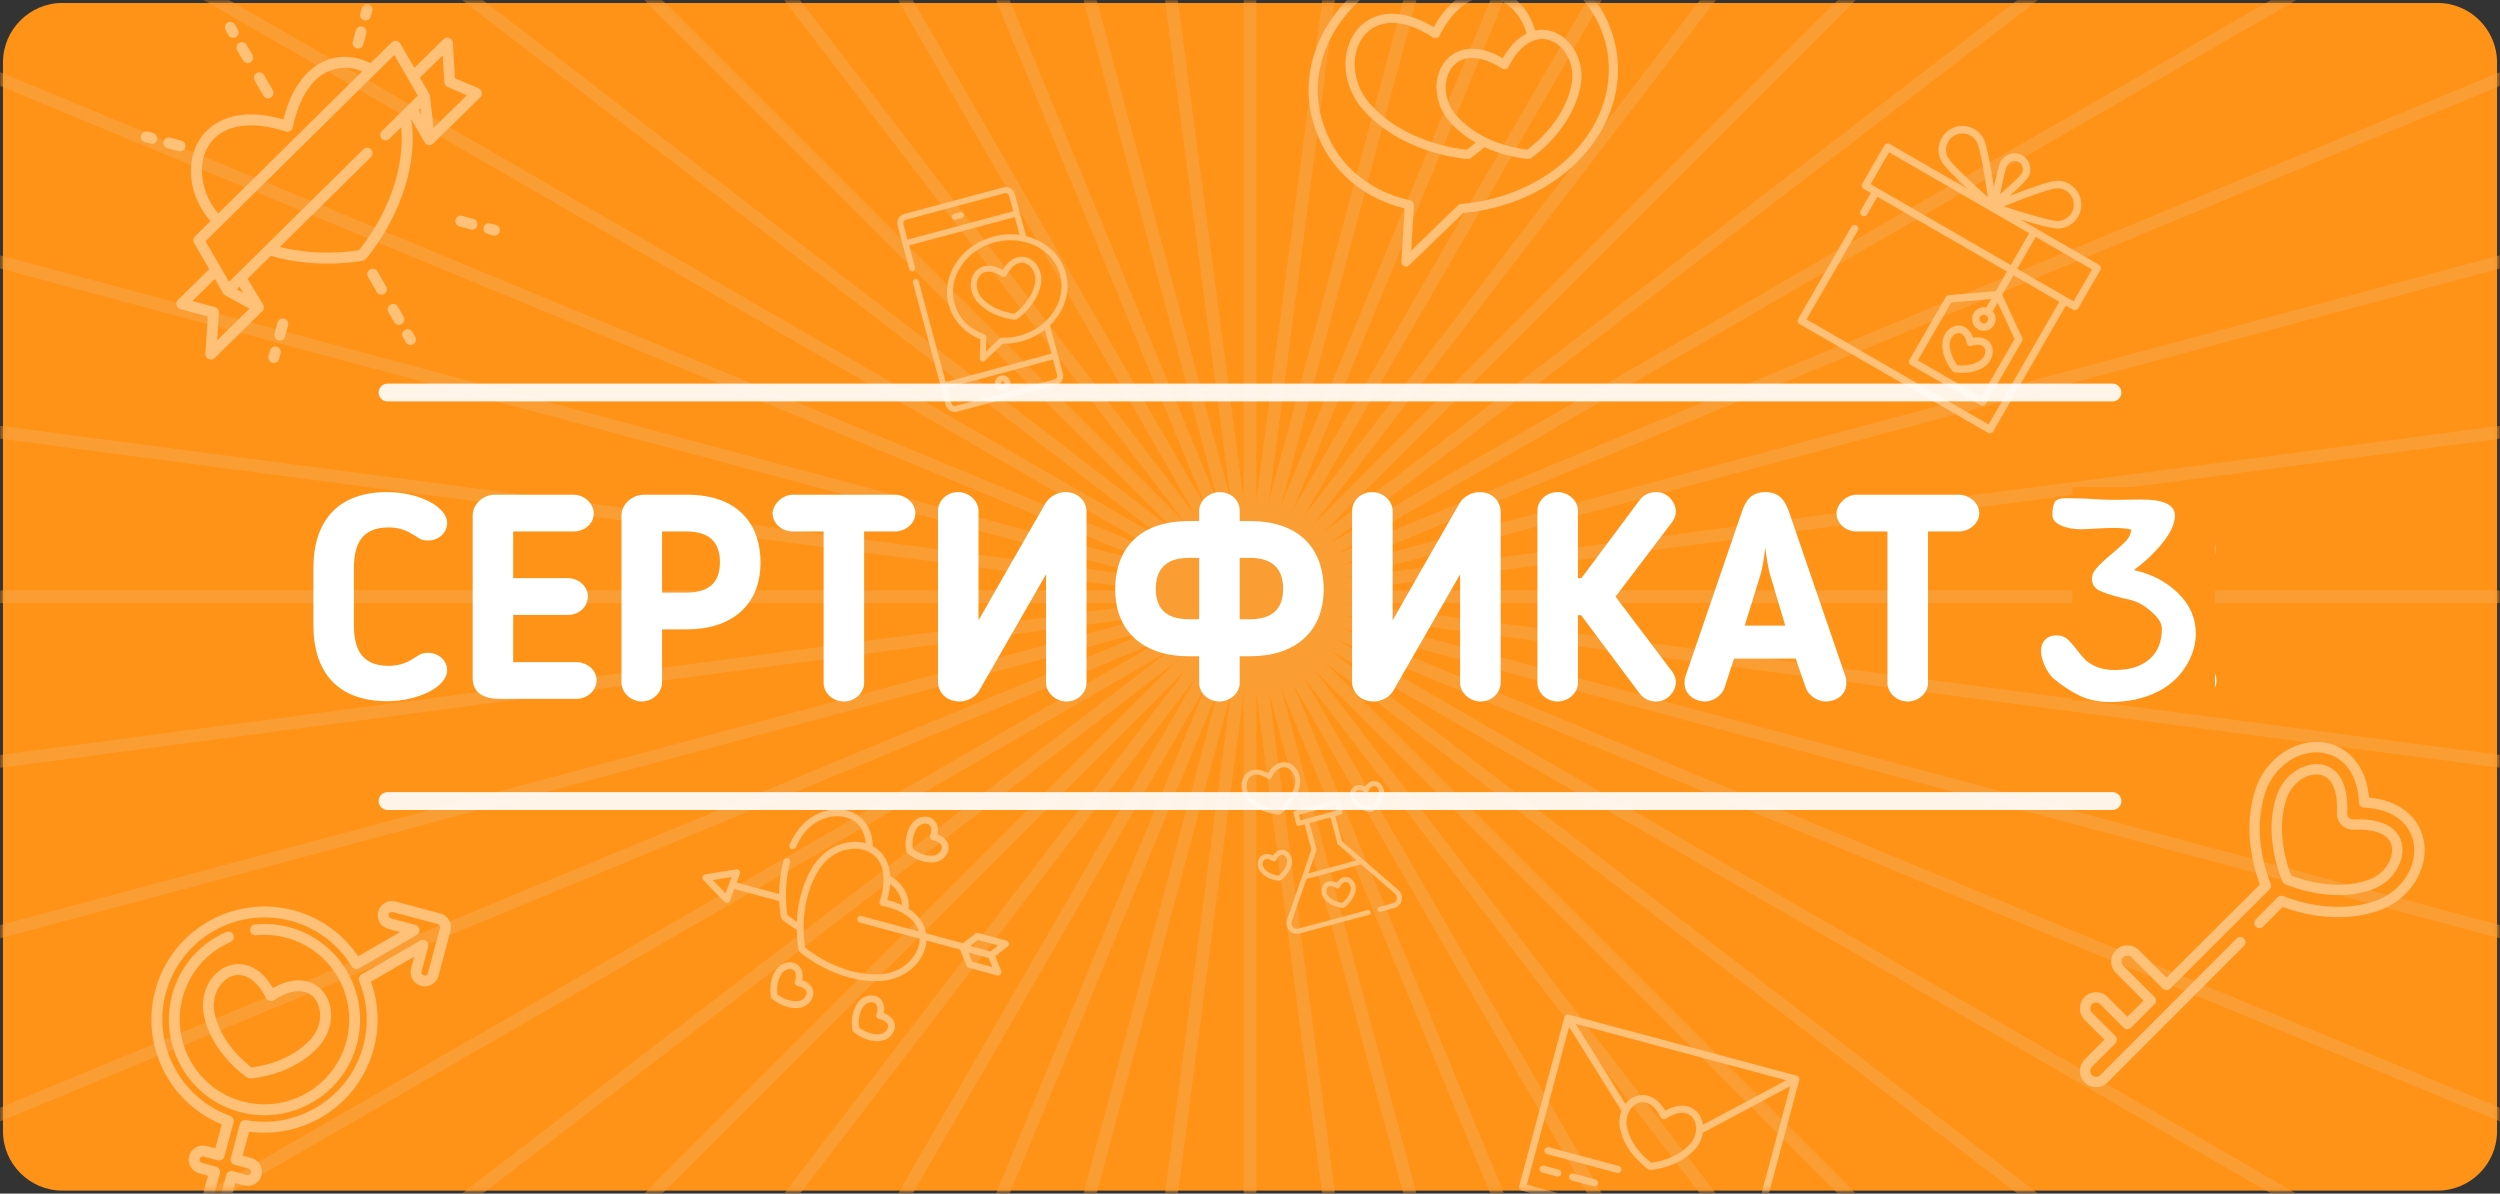 <svg width="421" height="201" viewBox="0 0 421 201" fill="none" xmlns="http://www.w3.org/2000/svg">
<rect x="0" y="0" width="421" height="201" fill="#333333" stroke="none"/>
<path fill-rule="evenodd" clip-rule="evenodd" d="M10.5 0.5H410.5C416 0.5 420.5 5 420.5 10.5V190.5C420.5 196 416 200.5 410.5 200.5H10.5C5 200.5 0.5 196 0.5 190.5V10.5C0.5 5 5 0.5 10.5 0.5Z" fill="#FF9317"/>
<mask id="mask0_1_94" style="mask-type:luminance" maskUnits="userSpaceOnUse" x="0" y="0" width="421" height="201">
<path d="M10.5 0.5H410.5C416 0.5 420.5 5 420.5 10.5V190.5C420.5 196 416 200.5 410.5 200.5H10.5C5 200.5 0.5 196 0.5 190.5V10.5C0.5 5 5 0.5 10.5 0.5Z" fill="white"/>
</mask>
<g mask="url(#mask0_1_94)">
<path d="M-539.8 100.5H940.8" stroke="#FA9E34" stroke-width="2.126" stroke-linecap="round" stroke-linejoin="round"/>
<path d="M-430.62 -269.65L851.62 470.65" stroke="#FA9E34" stroke-width="2.126" stroke-linecap="round" stroke-linejoin="round"/>
<path d="M-159.65 -540.62L580.65 741.62" stroke="#FA9E34" stroke-width="2.126" stroke-linecap="round" stroke-linejoin="round"/>
<path d="M-504.58 -91.1L925.58 292.1" stroke="#FA9E34" stroke-width="2.126" stroke-linecap="round" stroke-linejoin="round"/>
<path d="M-312.97 -422.97L733.97 623.97" stroke="#FA9E34" stroke-width="2.126" stroke-linecap="round" stroke-linejoin="round"/>
<path d="M18.9 -614.58L402.1 815.58" stroke="#FA9E34" stroke-width="2.126" stroke-linecap="round" stroke-linejoin="round"/>
<path d="M210.5 -639.8V840.8" stroke="#FA9E34" stroke-width="2.126" stroke-linecap="round" stroke-linejoin="round"/>
<path d="M851.62 -269.65L-430.62 470.65" stroke="#FA9E34" stroke-width="2.126" stroke-linecap="round" stroke-linejoin="round"/>
<path d="M580.65 -540.62L-159.65 741.62" stroke="#FA9E34" stroke-width="2.126" stroke-linecap="round" stroke-linejoin="round"/>
<path d="M925.58 -91.1L-504.58 292.1" stroke="#FA9E34" stroke-width="2.126" stroke-linecap="round" stroke-linejoin="round"/>
<path d="M733.97 -422.97L-312.97 623.97" stroke="#FA9E34" stroke-width="2.126" stroke-linecap="round" stroke-linejoin="round"/>
<path d="M402.1 -614.58L18.9 815.58" stroke="#FA9E34" stroke-width="2.126" stroke-linecap="round" stroke-linejoin="round"/>
<path d="M-523.47 197.13L944.47 3.87" stroke="#FA9E34" stroke-width="2.126" stroke-linecap="round" stroke-linejoin="round"/>
<path d="M-473.45 -182.8L894.45 383.8" stroke="#FA9E34" stroke-width="2.126" stroke-linecap="round" stroke-linejoin="round"/>
<path d="M-240.17 -486.82L661.17 687.82" stroke="#FA9E34" stroke-width="2.126" stroke-linecap="round" stroke-linejoin="round"/>
<path d="M-523.47 3.87L944.47 197.13" stroke="#FA9E34" stroke-width="2.126" stroke-linecap="round" stroke-linejoin="round"/>
<path d="M-376.82 -350.17L797.82 551.17" stroke="#FA9E34" stroke-width="2.126" stroke-linecap="round" stroke-linejoin="round"/>
<path d="M-72.8 -583.45L493.8 784.45" stroke="#FA9E34" stroke-width="2.126" stroke-linecap="round" stroke-linejoin="round"/>
<path d="M113.87 -633.47L307.13 834.47" stroke="#FA9E34" stroke-width="2.126" stroke-linecap="round" stroke-linejoin="round"/>
<path d="M797.82 -350.17L-376.82 551.17" stroke="#FA9E34" stroke-width="2.126" stroke-linecap="round" stroke-linejoin="round"/>
<path d="M493.8 -583.45L-72.8 784.45" stroke="#FA9E34" stroke-width="2.126" stroke-linecap="round" stroke-linejoin="round"/>
<path d="M894.45 -182.8L-473.45 383.8" stroke="#FA9E34" stroke-width="2.126" stroke-linecap="round" stroke-linejoin="round"/>
<path d="M661.17 -486.82L-240.17 687.82" stroke="#FA9E34" stroke-width="2.126" stroke-linecap="round" stroke-linejoin="round"/>
<path d="M307.13 -633.47L113.87 834.47" stroke="#FA9E34" stroke-width="2.126" stroke-linecap="round" stroke-linejoin="round"/>
<path d="M54.32 166.88C53.59 166.03 50.91 163.6 45.96 166.38C43.07 161.5 39.54 162.26 38.48 162.63C35.42 163.7 33.6 167.35 34.33 170.94C35.67 177.46 41.38 181.3 41.62 181.46C41.79 181.57 41.99 181.62 42.18 181.61C42.47 181.59 49.34 181.13 53.75 176.15C56.19 173.4 56.43 169.33 54.32 166.88ZM52.38 174.93C48.97 178.77 43.7 179.6 42.38 179.75C41.31 178.96 37.17 175.62 36.13 170.58C35.52 167.59 37.19 165.03 39.08 164.37C39.73 164.14 40.38 164.12 41.01 164.29C42.4 164.66 43.72 165.96 44.8 168.08C45.05 168.56 45.67 168.73 46.12 168.43C49.02 166.55 51.5 166.42 52.93 168.07C54.24 169.6 54.4 172.65 52.38 174.93Z" fill="#FFC078"/>
<path d="M74.18 153.84L66.61 151.81C65.33 151.47 64.02 152.23 63.68 153.5C63.34 154.77 64.1 156.08 65.37 156.42L67.37 156.96L60.31 161.04C57.74 157.23 53.92 154.5 49.47 153.3C39.32 150.59 28.86 156.63 26.14 166.77C24.9 171.42 25.45 176.32 27.7 180.59C29.81 184.57 33.21 187.65 37.34 189.34L36.26 193.38L34.78 192.99C33.5 192.65 32.19 193.41 31.85 194.68C31.51 195.95 32.27 197.26 33.54 197.6L35.02 198L33.1 205.16C32.76 206.43 33.52 207.74 34.79 208.08C36.06 208.42 37.37 207.66 37.71 206.39L39.63 199.23L41.11 199.63C42.38 199.97 43.7 199.21 44.04 197.94C44.38 196.67 43.62 195.36 42.35 195.02L40.87 194.62L41.95 190.57C46.37 191.18 50.86 190.21 54.68 187.81C58.76 185.25 61.69 181.28 62.93 176.63C63.95 172.86 63.78 168.96 62.47 165.31L69.76 161.1L69.22 163.1C68.88 164.37 69.64 165.68 70.91 166.02C72.18 166.37 73.5 165.61 73.84 164.34L75.87 156.76C76.21 155.49 75.45 154.18 74.18 153.84ZM72.06 163.86C71.98 164.15 71.68 164.33 71.39 164.25C71.09 164.17 70.92 163.87 71 163.58L72.11 159.43C72.32 158.66 71.46 158 70.76 158.4L60.95 164.06L60.91 164.08C60.49 164.3 60.3 164.81 60.48 165.24C61.9 168.74 62.14 172.51 61.16 176.16C58.86 184.76 50.2 190.23 41.45 188.63C40.98 188.54 40.52 188.83 40.39 189.3L38.86 195.03C38.73 195.52 39.02 196.03 39.51 196.16L41.87 196.79C42.17 196.87 42.34 197.17 42.26 197.47C42.18 197.76 41.88 197.94 41.59 197.86L39.22 197.22C38.73 197.09 38.23 197.38 38.1 197.87L35.94 205.92C35.86 206.21 35.56 206.39 35.27 206.31C34.97 206.23 34.8 205.93 34.88 205.63L37.03 197.59C37.16 197.1 36.87 196.59 36.38 196.46L34.02 195.83C33.72 195.75 33.55 195.45 33.63 195.15C33.7 194.86 34.01 194.68 34.3 194.76L36.67 195.4C37.16 195.53 37.66 195.24 37.79 194.75L39.33 189.01C39.45 188.55 39.2 188.07 38.75 187.91C30.37 184.92 25.61 175.85 27.92 167.25C30.37 158.08 39.83 152.62 48.99 155.08C53.28 156.23 56.91 158.95 59.22 162.75C59.48 163.18 60.04 163.32 60.47 163.07L70.21 157.44C70.9 157.04 70.76 155.97 69.99 155.76L65.84 154.65C65.55 154.57 65.38 154.27 65.45 153.98C65.53 153.68 65.84 153.51 66.13 153.59L73.7 155.61C74 155.69 74.17 156 74.09 156.29L72.06 163.86Z" fill="#FFC078"/>
<path d="M48.71 156.14C46.81 155.64 44.87 155.48 42.94 155.67C42.43 155.73 42.06 156.18 42.12 156.68C42.17 157.19 42.62 157.55 43.12 157.5C44.84 157.33 46.55 157.47 48.23 157.92C55.83 159.96 60.36 167.8 58.32 175.4C56.28 182.99 48.44 187.52 40.84 185.48C33.24 183.45 28.72 175.61 30.75 168.01C31.88 163.8 34.82 160.39 38.83 158.63C39.29 158.43 39.5 157.89 39.3 157.42C39.09 156.96 38.55 156.75 38.09 156.95C33.57 158.93 30.25 162.79 28.98 167.53C26.68 176.11 31.79 184.96 40.37 187.26C48.95 189.56 57.8 184.45 60.1 175.87C62.39 167.29 57.29 158.44 48.71 156.14Z" fill="#FFC078"/>
<path d="M353.47 44.59L340.32 37C342.85 37.77 345.58 38.52 346.59 38.49C347.67 38.46 348.67 38.01 349.4 37.22C350.14 36.44 350.53 35.41 350.49 34.34C350.46 33.26 350.01 32.26 349.22 31.53C348.44 30.79 347.42 30.4 346.34 30.44C345.09 30.47 341.23 31.89 338.43 32.99C339.75 31.81 341.22 30.42 341.57 29.83C342.3 28.56 341.86 26.92 340.59 26.18C339.31 25.44 337.67 25.88 336.94 27.16C336.6 27.75 336.14 29.72 335.77 31.46C335.32 28.48 334.62 24.43 334.03 23.33C333.52 22.38 332.67 21.69 331.64 21.37C330.61 21.06 329.52 21.17 328.57 21.68C327.62 22.19 326.93 23.04 326.62 24.07C326.31 25.1 326.42 26.19 326.93 27.14C327.4 28.03 329.42 30.02 331.35 31.82L318.2 24.23C317.9 24.05 317.51 24.16 317.33 24.46L313.6 30.93C313.42 31.23 313.53 31.62 313.83 31.8L315.04 32.5L313.33 35.47C313.15 35.78 313.25 36.17 313.56 36.34C313.86 36.52 314.25 36.41 314.43 36.11L316.15 33.13L337.97 45.73L336.08 49.01L328.15 49.7C327.95 49.72 327.76 49.84 327.66 50.02L321.55 60.6C321.37 60.9 321.48 61.29 321.78 61.47L333.54 68.26C333.84 68.43 334.23 68.33 334.41 68.02L340.52 57.44C340.62 57.26 340.63 57.04 340.54 56.86L337.18 49.65L339.07 46.37L346.79 50.82L334.87 71.47L304.22 53.78L312.86 38.83C313.03 38.52 312.93 38.13 312.63 37.96C312.32 37.78 311.93 37.89 311.76 38.19L302.8 53.7C302.63 54 302.73 54.39 303.04 54.57L334.78 72.89C335.09 73.07 335.48 72.96 335.65 72.66L347.89 51.46L349.1 52.16C349.41 52.34 349.8 52.23 349.97 51.93L353.71 45.46C353.88 45.16 353.78 44.77 353.47 44.59ZM346.38 31.71C347.55 31.67 348.65 32.41 349.06 33.51C349.3 34.2 349.27 34.97 348.97 35.63C348.69 36.22 348.19 36.71 347.59 36.98C347.26 37.13 346.91 37.21 346.55 37.22C345.44 37.25 340.97 35.91 337.44 34.75C340.89 33.36 345.27 31.74 346.38 31.71ZM339.95 27.28C340.62 27.67 340.85 28.53 340.46 29.2C340.18 29.68 338.42 31.31 336.82 32.7C337.23 30.62 337.76 28.28 338.04 27.8C338.43 27.13 339.28 26.9 339.95 27.28ZM328.05 26.54C327.7 25.89 327.62 25.14 327.84 24.44C328.05 23.73 328.52 23.15 329.17 22.8C330.16 22.27 331.41 22.4 332.26 23.13C332.52 23.35 332.74 23.62 332.91 23.93C333.43 24.91 334.22 29.52 334.75 33.19C331.97 30.72 328.57 27.51 328.05 26.54ZM315.02 31.01L318.12 25.65L341.7 39.27L338.61 44.63L315.02 31.01ZM334.45 53.11C334.79 53.31 334.91 53.75 334.71 54.09C334.51 54.44 334.07 54.55 333.73 54.36C333.38 54.16 333.26 53.71 333.46 53.37C333.66 53.03 334.1 52.91 334.45 53.11ZM339.25 57.09L333.62 66.84L322.97 60.69L328.6 50.94L335.3 50.36L334.48 51.78C333.67 51.61 332.8 51.97 332.36 52.73C331.81 53.69 332.14 54.91 333.09 55.46C334.04 56.01 335.26 55.68 335.81 54.73C336.25 53.97 336.13 53.04 335.58 52.41L336.4 50.99L339.25 57.09ZM349.19 50.74L339.71 45.27L342.81 39.9L352.29 45.38L349.19 50.74Z" fill="#FFC078"/>
<path d="M335.35 58.09C334.94 57.25 333.94 56.55 332.27 56.87C331.73 55.27 330.61 54.75 329.68 54.82C328.32 54.92 327.18 56.2 327.09 57.72C326.93 60.36 328.72 62.41 328.79 62.5C328.84 62.55 328.89 62.59 328.95 62.63C329.01 62.66 329.08 62.68 329.14 62.7C329.26 62.72 331.93 63.25 334.13 61.79C335.41 60.95 335.94 59.32 335.35 58.09ZM333.43 60.73C331.99 61.68 330.22 61.56 329.61 61.48C329.24 61 328.25 59.52 328.36 57.8C328.42 56.8 329.14 56.13 329.78 56.09C329.98 56.07 330.16 56.11 330.33 56.21C330.73 56.44 331.04 56.98 331.2 57.78C331.24 57.96 331.35 58.11 331.51 58.2C331.66 58.29 331.85 58.31 332.02 58.25C333.12 57.9 333.91 58.04 334.2 58.64C334.48 59.22 334.26 60.18 333.43 60.73Z" fill="#FFC078"/>
<path d="M168.49 164.08C168.64 163.92 168.68 163.69 168.6 163.49L167.61 161.03L169.69 159.4C170.06 159.11 169.94 158.51 169.48 158.39L164.73 157.12C164.55 157.07 164.37 157.11 164.22 157.22L162.17 158.84L155.97 157.18C155.79 156.09 155.29 155.09 154.47 154.22C154.06 153.79 153.59 153.39 153.04 153.05C153.22 150.86 152.11 148.85 149.96 147.51C149.95 147.5 149.94 147.5 149.93 147.49C149.89 146.91 149.79 146.36 149.63 145.84C149.18 144.35 148.27 143.19 146.97 142.49C146.94 140.96 146.55 139.65 145.79 138.6C145.08 137.63 144.08 136.92 142.88 136.56C141.42 136.13 139.75 136.23 138.17 136.84C136.51 137.49 135.1 138.64 134.1 140.17C133.68 140.81 133.3 141.49 132.97 142.19C132.82 142.5 132.98 142.87 133.3 142.98C133.58 143.08 133.89 142.94 134.01 142.68C134.32 142.03 134.67 141.39 135.06 140.81C137 137.86 140.3 137 142.55 137.67C144.45 138.23 145.61 139.8 145.79 142.01C144.5 141.64 143.06 141.68 141.63 142.14C139.79 142.73 138.17 143.97 137.07 145.64C134.89 148.95 134.3 152.66 134.19 155.2C134.19 155.21 134.19 155.22 134.19 155.24C133.4 154.72 132.85 154.28 132.6 154.08C132.45 153.19 131.92 149.33 133.07 145.23C133.16 144.92 132.97 144.6 132.67 144.52C132.37 144.43 132.05 144.61 131.96 144.92C131.39 146.96 131.21 148.92 131.19 150.54L124.06 148.63L124.6 147.17C124.75 146.76 124.39 146.33 123.97 146.4L118.77 147.24C118.7 147.25 118.63 147.28 118.58 147.31C118.27 147.49 118.18 147.93 118.44 148.21L121.98 151.88C122.27 152.18 122.8 152.07 122.94 151.68L123.66 149.71L131.21 151.74C131.28 153.35 131.49 154.41 131.5 154.5C131.52 154.56 131.54 154.62 131.57 154.67C131.6 154.72 131.64 154.77 131.69 154.81C131.72 154.85 132.63 155.64 134.17 156.6C134.2 158.58 134.47 159.9 134.48 159.96C134.51 160.09 134.57 160.2 134.66 160.28C134.73 160.34 136.21 161.65 138.65 162.91C140.9 164.09 144.41 165.44 148.37 165.2C150.36 165.08 152.24 164.3 153.67 163C155.07 161.74 155.9 160.13 156.02 158.47C156.03 158.44 156.03 158.41 156.03 158.39L161.67 159.9L162.77 162.64C162.84 162.81 162.98 162.94 163.16 162.98L167.91 164.26C168.12 164.32 168.35 164.25 168.49 164.08ZM120.04 148.2L123.18 147.7L122.18 150.42L120.04 148.2ZM151.91 152.42C151.17 152.07 150.34 151.78 149.42 151.55C149.69 150.61 149.85 149.72 149.92 148.88C151.17 149.84 151.86 151.06 151.91 152.42ZM152.9 162.14C151.66 163.27 150.03 163.94 148.3 164.05C144.62 164.27 141.32 163 139.21 161.91C137.32 160.92 136 159.89 135.58 159.54C135.38 158.34 134.48 151.66 138.04 146.27C138.99 144.83 140.39 143.75 141.98 143.24C143.47 142.76 145.01 142.82 146.23 143.41C147.02 143.79 147.65 144.37 148.08 145.13C148.27 145.45 148.42 145.8 148.53 146.17C148.99 147.7 148.86 149.59 148.14 151.8C148.03 152.12 148.24 152.47 148.57 152.54C150.84 153.02 152.54 153.85 153.63 155.01C154.15 155.56 154.51 156.18 154.71 156.84L145.07 154.26C144.79 154.18 144.48 154.34 144.38 154.62C144.27 154.93 144.46 155.28 144.78 155.37L154.89 158.08C154.89 158.18 154.88 158.28 154.87 158.38C154.77 159.73 154.05 161.1 152.9 162.14ZM164.71 158.31L168.07 159.21L166.79 160.22L163.42 159.31L164.71 158.31ZM163.73 161.95L163.13 160.43L166.49 161.33L167.1 162.85L163.73 161.95Z" fill="#FFC078"/>
<path d="M159.75 142.88C159.81 142.04 159.34 141.03 157.88 140.53C158.18 139.02 157.54 138.11 156.78 137.74C155.67 137.21 154.19 137.69 153.43 138.85C152.11 140.85 152.58 143.27 152.6 143.37C152.63 143.49 152.69 143.6 152.79 143.68C152.87 143.75 154.72 145.38 157.11 145.23C158.5 145.15 159.66 144.12 159.75 142.88ZM157.04 144.08C155.48 144.18 154.15 143.28 153.71 142.94C153.64 142.39 153.53 140.79 154.39 139.48C154.89 138.73 155.76 138.53 156.28 138.78C156.44 138.86 156.57 138.98 156.66 139.13C156.87 139.49 156.86 140.06 156.63 140.76C156.53 141.08 156.73 141.43 157.06 141.5C158.08 141.72 158.64 142.19 158.6 142.79C158.55 143.37 157.95 144.03 157.04 144.08Z" fill="#FFC078"/>
<path d="M150.7 172.97C150.76 172.13 150.29 171.12 148.83 170.62C149.13 169.11 148.49 168.2 147.73 167.83C146.62 167.3 145.14 167.78 144.38 168.94C143.06 170.93 143.53 173.36 143.55 173.46C143.58 173.58 143.64 173.69 143.74 173.77C143.81 173.84 145.67 175.47 148.06 175.32C149.45 175.24 150.6 174.21 150.7 172.97ZM147.99 174.17C146.43 174.26 145.1 173.37 144.66 173.03C144.59 172.48 144.48 170.88 145.34 169.57C145.84 168.82 146.71 168.62 147.23 168.87C147.39 168.95 147.52 169.07 147.6 169.22C147.81 169.58 147.81 170.15 147.58 170.85C147.48 171.17 147.68 171.52 148.01 171.59C149.03 171.81 149.59 172.28 149.55 172.88C149.5 173.46 148.9 174.12 147.99 174.17Z" fill="#FFC078"/>
<path d="M136.96 167.4C137.03 166.56 136.55 165.55 135.1 165.05C135.4 163.55 134.76 162.63 134 162.27C132.88 161.73 131.41 162.21 130.64 163.37C129.32 165.37 129.8 167.79 129.82 167.89C129.85 168.01 129.91 168.12 130 168.21C130.08 168.27 131.94 169.9 134.33 169.75C135.71 169.67 136.87 168.64 136.96 167.4ZM134.26 168.6C132.7 168.7 131.36 167.8 130.92 167.46C130.85 166.92 130.74 165.31 131.61 164C132.1 163.25 132.98 163.05 133.5 163.3C133.66 163.38 133.78 163.5 133.87 163.65C134.08 164.01 134.08 164.58 133.85 165.28C133.75 165.6 133.95 165.95 134.28 166.02C135.3 166.24 135.86 166.71 135.81 167.31C135.77 167.89 135.16 168.55 134.26 168.6Z" fill="#FFC078"/>
<path d="M76.62 13.18L76.26 7.19C76.22 6.42 75.25 6.05 74.7 6.59L69.78 11.43L67.4 7.31C67.1 6.8 66.38 6.7 65.96 7.12L62.4 10.63C59.76 9.32 56.97 9.22 54.49 10.36C52.22 11.4 49.27 13.94 47.73 20.11C38.57 17.49 34.8 21.6 33.59 23.54C31.1 27.51 31.89 33.17 35.44 37.24L32.83 39.81C32.53 40.11 32.47 40.56 32.68 40.93L35.23 45.34L29.96 50.51C29.47 51 29.7 51.87 30.37 52.05L34.99 53.29L34.59 59.59C34.53 60.41 35.56 60.88 36.15 60.3L44.17 52.42C44.47 52.13 44.53 51.65 44.31 51.29L41.69 46.96L45.61 43.09C53.56 45.39 60.81 43.95 61.12 43.89C61.31 43.85 61.49 43.75 61.62 43.6C61.71 43.5 63.79 41.13 65.81 37.26C67.68 33.68 69.82 28.09 69.45 21.79C69.41 21.2 69.34 20.61 69.23 20.03L71.51 23.98C71.8 24.49 72.53 24.59 72.95 24.17L80.88 16.38C81.34 15.93 81.19 15.14 80.6 14.88L76.62 13.18ZM35.14 24.51C37.32 21.04 42.05 20.18 48.12 22.15C48.63 22.32 49.19 22 49.3 21.47C50.33 16.61 52.39 13.35 55.25 12.03C57.04 11.21 59.05 11.21 61 12.01L36.75 35.95C33.84 32.53 33.13 27.73 35.14 24.51ZM36.57 57.31L36.87 52.66C36.9 52.22 36.62 51.83 36.19 51.71L32.4 50.7L36.18 46.99L37.58 49.41C37.66 49.55 37.78 49.67 37.93 49.75L42 51.98L36.57 57.31ZM39.89 48.73L40.34 48.29L40.97 49.32L39.89 48.73ZM64.3 22.07C63.93 22.43 63.93 23.01 64.29 23.37C64.64 23.73 65.22 23.74 65.58 23.38L67.58 21.42C67.59 21.58 67.6 21.74 67.61 21.9C67.97 27.76 65.96 33 64.21 36.36C62.64 39.37 61 41.47 60.45 42.14C59.09 42.37 53.38 43.16 47.13 41.59L62.48 26.44C62.84 26.09 62.85 25.5 62.49 25.14C62.13 24.78 61.55 24.78 61.19 25.13L38.57 47.46L34.62 40.62L66.4 9.26L70.35 16.1L64.3 22.07ZM70.91 19.27L70.49 18.54L70.8 18.24L70.91 19.27ZM73.01 21.54L72.41 16.15C72.4 16.03 72.36 15.9 72.29 15.79L70.72 13.07L74.55 9.32L74.82 13.86C74.84 14.21 75.06 14.51 75.38 14.65L78.62 16.03L73.01 21.54Z" fill="#FFC078"/>
<path d="M40.28 7.21C39.84 7.47 39.69 8.03 39.94 8.47L40.92 10.16C41.18 10.6 41.74 10.75 42.18 10.5C42.62 10.25 42.77 9.69 42.51 9.25L41.53 7.55C41.28 7.11 40.72 6.96 40.28 7.21Z" fill="#FFC078"/>
<path d="M38.32 3.82C37.88 4.08 37.73 4.64 37.99 5.08L38.47 5.92C38.73 6.36 39.29 6.51 39.73 6.26C40.17 6.01 40.32 5.45 40.06 5.01L39.58 4.16C39.32 3.72 38.76 3.57 38.32 3.82Z" fill="#FFC078"/>
<path d="M43.22 12.3C42.78 12.56 42.63 13.12 42.88 13.56L44.35 16.1C44.6 16.54 45.16 16.69 45.6 16.44C46.04 16.18 46.19 15.62 45.94 15.18L44.47 12.64C44.22 12.2 43.66 12.05 43.22 12.3Z" fill="#FFC078"/>
<path d="M30.55 23.68L28.66 23.17C28.17 23.04 27.67 23.33 27.53 23.82C27.4 24.31 27.69 24.82 28.18 24.95L30.08 25.46C30.54 25.58 31.05 25.3 31.19 24.84C31.34 24.35 31.04 23.81 30.55 23.68Z" fill="#FFC078"/>
<path d="M25.82 22.41L24.88 22.16C24.39 22.03 23.88 22.32 23.75 22.81C23.62 23.3 23.91 23.8 24.4 23.93L25.35 24.19C25.83 24.32 26.34 24.02 26.47 23.54C26.6 23.05 26.31 22.55 25.82 22.41Z" fill="#FFC078"/>
<path d="M47.86 53.66C47.37 53.53 46.87 53.82 46.73 54.31L46.23 56.2C46.02 56.97 46.88 57.63 47.57 57.23C47.78 57.12 47.94 56.92 48 56.68L48.51 54.78C48.64 54.29 48.35 53.79 47.86 53.66Z" fill="#FFC078"/>
<path d="M46.59 58.39C46.1 58.26 45.6 58.55 45.47 59.04L45.21 59.98C45.01 60.76 45.86 61.42 46.56 61.02C46.76 60.9 46.92 60.7 46.99 60.46L47.24 59.51C47.37 59.02 47.08 58.52 46.59 58.39Z" fill="#FFC078"/>
<path d="M65.74 51.31C65.3 51.56 65.15 52.12 65.4 52.56L66.38 54.26C66.63 54.7 67.19 54.85 67.63 54.59C68.07 54.34 68.22 53.78 67.97 53.34L66.99 51.64C66.74 51.2 66.18 51.05 65.74 51.31Z" fill="#FFC078"/>
<path d="M68.18 55.55C67.74 55.8 67.59 56.36 67.85 56.8L68.34 57.65C68.59 58.09 69.15 58.24 69.59 57.98C70.03 57.73 70.18 57.17 69.93 56.73L69.44 55.88C69.18 55.44 68.62 55.29 68.18 55.55Z" fill="#FFC078"/>
<path d="M62.31 45.37C61.87 45.62 61.72 46.19 61.97 46.63L63.44 49.17C63.7 49.61 64.26 49.76 64.7 49.5C65.14 49.25 65.29 48.69 65.03 48.25L63.56 45.71C63.31 45.27 62.75 45.12 62.31 45.37Z" fill="#FFC078"/>
<path d="M79.73 36.86L77.84 36.35C77.35 36.22 76.84 36.51 76.71 37C76.58 37.49 76.87 37.99 77.36 38.13L79.25 38.63C79.5 38.7 79.75 38.66 79.95 38.54C80.65 38.14 80.5 37.07 79.73 36.86Z" fill="#FFC078"/>
<path d="M83.51 37.87L82.57 37.62C82.08 37.49 81.57 37.78 81.44 38.27C81.31 38.76 81.6 39.26 82.09 39.39L83.04 39.65C83.28 39.71 83.53 39.67 83.73 39.55C84.43 39.15 84.28 38.08 83.51 37.87Z" fill="#FFC078"/>
<path d="M61.04 4.48C60.55 4.35 60.04 4.64 59.91 5.13L59.4 7.02C59.2 7.79 60.05 8.46 60.75 8.06C60.95 7.94 61.11 7.74 61.18 7.5L61.68 5.61C61.82 5.12 61.53 4.61 61.04 4.48Z" fill="#FFC078"/>
<path d="M62.05 0.7C61.56 0.57 61.06 0.86 60.93 1.35L60.67 2.29C60.46 3.07 61.32 3.73 62.02 3.33C62.22 3.21 62.38 3.01 62.44 2.77L62.7 1.82C62.83 1.33 62.54 0.83 62.05 0.7Z" fill="#FFC078"/>
<path d="M216.99 128.49C216.51 128.32 214.89 127.97 213.56 130.2C211.29 128.93 210.06 130.04 209.73 130.43C208.76 131.56 208.87 133.43 209.99 134.68C212.01 136.97 215.16 137.18 215.3 137.19C215.39 137.19 215.48 137.17 215.55 137.12C215.66 137.05 218.28 135.29 218.89 132.3C219.23 130.65 218.4 128.98 216.99 128.49ZM218.07 132.13C217.6 134.44 215.69 135.97 215.2 136.33C214.6 136.27 212.19 135.89 210.62 134.12C209.69 133.08 209.77 131.68 210.37 130.98C210.57 130.74 210.82 130.59 211.11 130.51C211.75 130.34 212.58 130.55 213.49 131.15C213.7 131.28 213.98 131.2 214.09 130.98C214.81 129.57 215.77 128.95 216.72 129.28C217.58 129.58 218.35 130.76 218.07 132.13Z" fill="#FFC078"/>
<path d="M216.38 143.2C215.8 143 215 143.14 214.37 144.07C213.37 143.58 212.6 143.85 212.2 144.32C211.61 145.01 211.67 146.14 212.34 146.9C213.5 148.2 215.3 148.33 215.38 148.33C215.42 148.33 215.47 148.33 215.51 148.32C215.56 148.31 215.6 148.29 215.63 148.26C215.7 148.22 217.19 147.21 217.54 145.5C217.75 144.51 217.24 143.5 216.38 143.2ZM216.72 145.33C216.49 146.45 215.6 147.23 215.29 147.47C214.88 147.42 213.73 147.19 212.97 146.34C212.53 145.84 212.56 145.19 212.84 144.87C212.92 144.77 213.03 144.71 213.15 144.67C213.45 144.59 213.85 144.7 214.3 144.99C214.5 145.13 214.79 145.05 214.9 144.83C215.25 144.15 215.69 143.85 216.1 143.99C216.5 144.13 216.85 144.69 216.72 145.33Z" fill="#FFC078"/>
<path d="M235.48 149.88L226 141.68L224.86 137.44L225.76 137.2C225.98 137.14 226.11 136.91 226.05 136.68L225.59 134.95C225.53 134.72 225.3 134.59 225.07 134.65L218.13 136.51C217.9 136.57 217.77 136.8 217.83 137.03L218.3 138.76C218.36 138.99 218.59 139.12 218.81 139.06L219.71 138.82L220.84 143.06L216.73 154.9C216.52 155.52 216.66 156.2 217.11 156.68C217.55 157.17 218.23 157.36 218.86 157.19L230.53 154.06C230.75 154 230.88 153.77 230.82 153.55C230.76 153.32 230.53 153.19 230.31 153.25L218.64 156.37C218.33 156.46 218 156.38 217.77 156.16C217.5 155.91 217.41 155.52 217.53 155.18L220.01 148.02L229.2 145.56L234.93 150.51C235.19 150.74 235.31 151.12 235.21 151.46C235.13 151.77 234.88 152.02 234.56 152.11L232.26 152.73C232.04 152.79 231.9 153.02 231.96 153.24C232.02 153.47 232.26 153.6 232.48 153.54L234.78 152.92C235.41 152.75 235.9 152.25 236.05 151.61C236.19 150.97 235.98 150.31 235.48 149.88ZM219 138.14L218.75 137.21L224.88 135.57L225.13 136.49L219 138.14ZM220.35 147.06L221.68 143.22C221.71 143.14 221.71 143.05 221.69 142.97L220.52 138.6L224.05 137.66L225.22 142.02C225.24 142.11 225.28 142.18 225.35 142.23L228.43 144.89L220.35 147.06Z" fill="#FFC078"/>
<path d="M227.11 147.77C226.53 147.56 225.73 147.71 225.1 148.64C224.09 148.14 223.33 148.42 222.93 148.89C222.33 149.57 222.4 150.71 223.07 151.47C224.23 152.77 226.03 152.89 226.1 152.9C226.19 152.9 226.29 152.88 226.36 152.83C226.42 152.79 227.92 151.78 228.27 150.07C228.47 149.08 227.96 148.07 227.11 147.77ZM227.45 149.9C227.22 151.02 226.33 151.79 226.01 152.04C225.61 151.99 224.46 151.76 223.7 150.91C223.26 150.41 223.29 149.76 223.56 149.44C223.65 149.34 223.75 149.27 223.88 149.24C224.17 149.16 224.57 149.27 225.02 149.56C225.23 149.7 225.52 149.62 225.63 149.4C225.97 148.72 226.41 148.42 226.83 148.56C227.23 148.7 227.58 149.25 227.45 149.9Z" fill="#FFC078"/>
<path d="M231.88 131.6C231.3 131.4 230.5 131.54 229.87 132.47C228.87 131.98 228.1 132.26 227.7 132.72C227.11 133.41 227.17 134.54 227.84 135.3C229 136.61 230.8 136.73 230.88 136.73C230.97 136.74 231.06 136.72 231.13 136.67C231.2 136.62 232.69 135.62 233.04 133.91C233.25 132.91 232.74 131.9 231.88 131.6ZM232.22 133.74C231.99 134.86 231.1 135.63 230.79 135.88C230.38 135.82 229.23 135.59 228.47 134.74C228.03 134.25 228.06 133.59 228.34 133.27C228.42 133.17 228.53 133.11 228.65 133.08C228.95 133 229.35 133.11 229.8 133.4C230 133.53 230.29 133.46 230.4 133.24C230.75 132.56 231.19 132.25 231.6 132.4C232 132.54 232.35 133.09 232.22 133.74Z" fill="#FFC078"/>
<path d="M161.69 35.74L160.65 36.02C160.38 36.09 160.22 36.37 160.29 36.64C160.36 36.91 160.64 37.07 160.91 37L161.95 36.72C162.22 36.64 162.38 36.37 162.31 36.1C162.24 35.83 161.96 35.67 161.69 35.74Z" fill="#FFC078"/>
<path d="M168.5 63.25C167.8 63.44 167.39 64.16 167.57 64.86C167.76 65.56 168.48 65.98 169.18 65.79C169.88 65.6 170.3 64.88 170.11 64.18C169.93 63.48 169.2 63.06 168.5 63.25ZM168.92 64.81C168.76 64.86 168.59 64.76 168.55 64.6C168.51 64.44 168.6 64.27 168.77 64.23C168.93 64.18 169.09 64.28 169.14 64.44C169.18 64.6 169.08 64.77 168.92 64.81Z" fill="#FFC078"/>
<path d="M172.79 39.76L170.89 32.68C170.67 31.84 169.8 31.33 168.95 31.56L152.27 36.03C151.43 36.25 150.92 37.13 151.15 37.97L153.12 45.33C153.19 45.6 153.47 45.76 153.74 45.69C154.01 45.62 154.17 45.34 154.1 45.07L153.1 41.32L170.89 36.56L171.69 39.55C170.27 39.35 168.76 39.43 167.26 39.84C161.81 41.29 158.45 46.44 159.75 51.31C160.46 53.94 162.39 56.05 165.09 57.13L165 60.37C164.98 60.81 165.53 61.06 165.85 60.75L168.86 57.88C169.91 57.9 170.96 57.77 171.99 57.49C173.49 57.09 174.84 56.41 175.97 55.53L177.05 59.56L159.26 64.33L154.7 47.33C154.63 47.06 154.35 46.9 154.08 46.97C153.82 47.05 153.65 47.32 153.73 47.59L159.25 68.21C159.48 69.05 160.35 69.55 161.19 69.33L177.87 64.86C178.72 64.63 179.22 63.76 179 62.92L176.82 54.79C179.21 52.48 180.35 49.19 179.5 46.02C178.65 42.85 176.02 40.57 172.79 39.76ZM178.02 63.18C178.1 63.48 177.92 63.8 177.61 63.88L160.93 68.35C160.62 68.43 160.31 68.25 160.23 67.95L159.52 65.31L177.31 60.54L178.02 63.18ZM152.83 40.35L152.13 37.71C152.04 37.4 152.23 37.09 152.53 37.01L169.21 32.54C169.52 32.45 169.83 32.64 169.92 32.94L170.62 35.58L152.83 40.35ZM171.73 56.52C170.73 56.79 169.7 56.9 168.68 56.87C168.55 56.86 168.42 56.91 168.32 57.01L166.04 59.17L166.11 56.8C166.12 56.58 165.99 56.38 165.78 56.31C163.22 55.39 161.38 53.47 160.73 51.05C159.57 46.72 162.62 42.13 167.52 40.81C172.43 39.5 177.36 41.95 178.52 46.28C179.68 50.61 176.63 55.2 171.73 56.52Z" fill="#FFC078"/>
<path d="M172.99 43.38C172.41 43.18 170.46 42.76 168.87 45.45C166.14 43.92 164.67 45.25 164.26 45.72C163.1 47.07 163.24 49.32 164.58 50.83C167.01 53.57 170.79 53.83 170.95 53.84C171.06 53.84 171.17 53.81 171.26 53.75C171.39 53.66 174.54 51.55 175.27 47.96C175.68 45.98 174.67 43.97 172.99 43.38ZM174.28 47.76C173.71 50.53 171.43 52.37 170.84 52.81C170.11 52.73 167.21 52.27 165.33 50.16C164.22 48.9 164.31 47.22 165.03 46.38C165.28 46.1 165.58 45.91 165.93 45.81C166.69 45.61 167.68 45.86 168.78 46.58C169.03 46.74 169.37 46.65 169.51 46.38C170.37 44.69 171.52 43.94 172.66 44.34C173.7 44.7 174.62 46.11 174.28 47.76Z" fill="#FFC078"/>
<path d="M354.38 175.08L351.05 171.75C350.53 171.23 350.25 170.55 350.25 169.82C350.25 169.09 350.53 168.4 351.05 167.88C352.12 166.82 353.85 166.82 354.92 167.88L358.25 171.22L360.97 168.5L356.32 163.85C355.25 162.79 355.25 161.05 356.32 159.99C357.38 158.92 359.12 158.92 360.18 159.99L364.83 164.63C376.01 153.47 379.46 150.03 380.56 148.96C379.45 145.99 377.63 139.48 379.84 132.84C381.6 127.57 386.82 124.17 391.73 125.1C394.03 125.54 396 126.91 397.28 128.98C398.19 130.45 398.75 132.24 398.94 134.31C401.01 134.51 402.81 135.07 404.28 135.98C406.34 137.25 407.72 139.22 408.16 141.52C409.09 146.43 405.68 151.66 400.41 153.41C393.84 155.61 387.36 153.83 384.4 152.74C383.93 153.22 383 154.15 381.11 156.04C380.77 156.38 380.22 156.38 379.88 156.04C379.54 155.7 379.54 155.15 379.88 154.81C382.68 152 383.41 151.26 383.52 151.14C383.76 150.87 384.15 150.77 384.5 150.91C386.96 151.88 393.39 153.92 399.86 151.76C404.32 150.27 407.21 145.92 406.44 141.85C406.1 140.04 405 138.48 403.36 137.46C401.96 136.59 400.18 136.1 398.08 136C397.63 135.98 397.27 135.62 397.25 135.17C397.15 133.07 396.66 131.3 395.8 129.89C394.78 128.25 393.22 127.16 391.41 126.82C387.34 126.04 382.98 128.94 381.5 133.4C379.32 139.92 381.4 146.38 382.39 148.85C382.53 149.2 382.43 149.59 382.15 149.83C381.65 150.31 371.03 160.91 365.45 166.49C365.11 166.83 364.56 166.83 364.21 166.49L358.95 161.22C358.56 160.83 357.94 160.83 357.55 161.22C357.17 161.61 357.17 162.23 357.55 162.62L362.82 167.88C363.16 168.22 363.16 168.78 362.82 169.12L358.86 173.07C358.51 173.42 357.92 173.4 357.59 173.03L353.68 169.12C353.33 168.76 352.75 168.73 352.36 169.05C351.91 169.42 351.88 170.11 352.29 170.52L356.15 174.38C356.33 174.55 356.47 174.75 356.49 175C356.51 175.25 356.42 175.51 356.24 175.7L352.29 179.65C351.9 180.03 351.9 180.67 352.29 181.05C352.67 181.43 353.3 181.43 353.68 181.05C353.82 180.91 367.93 166.79 376.65 158.04C376.99 157.7 377.55 157.7 377.89 158.04C378.23 158.38 378.23 158.93 377.89 159.28C369.17 168.02 355.06 182.14 354.92 182.28C353.86 183.34 352.1 183.34 351.05 182.28C350 181.23 350 179.47 351.05 178.41L354.38 175.08Z" fill="#FFC078"/>
<path d="M383.37 134.02C384.67 130.12 388.37 128.25 391.04 128.76C393.97 129.31 395.51 132.3 395.27 136.95C395.26 137.23 395.36 137.5 395.56 137.7C395.76 137.9 396.03 138 396.31 137.99C399.46 137.82 401.86 138.47 403.26 139.87C403.91 140.52 404.33 141.31 404.5 142.22C405 144.89 403.14 148.58 399.24 149.88C397.38 150.5 395.52 150.73 393.76 150.73C389.61 150.73 386.09 149.43 384.83 148.9C384.61 148.81 384.45 148.64 384.36 148.43C383.6 146.62 381.3 140.24 383.37 134.02ZM385.83 147.43C387.84 148.22 393.34 150.01 398.68 148.23C401.69 147.22 403.15 144.5 402.78 142.54C402.68 141.99 402.42 141.5 402.03 141.11C401.11 140.19 399.43 139.71 397.24 139.71C396.7 139.71 396.15 139.78 395.61 139.65C395.13 139.54 394.68 139.29 394.32 138.93C393.78 138.38 393.49 137.63 393.53 136.86C393.72 133.17 392.7 130.85 390.71 130.47C388.76 130.1 386.03 131.57 385.03 134.57C383.26 139.88 385.04 145.41 385.83 147.43Z" fill="#FFC078"/>
<path d="M303.01 181.87C303.08 181.56 302.89 181.23 302.58 181.15L264.18 170.86C263.86 170.78 263.52 170.97 263.44 171.29L255.81 199.78C255.72 200.1 255.91 200.43 256.23 200.51L287.59 208.92C287.91 209 288.24 208.81 288.32 208.49C288.41 208.17 288.22 207.84 287.9 207.75L257.12 199.51L264.24 172.94L273.06 187.09C272.71 187.98 272.6 189.01 272.81 190.03C273.68 194.29 277.42 196.8 277.58 196.91C277.69 196.98 277.82 197.01 277.95 197.01C278.14 197 282.63 196.69 285.52 193.43C286.21 192.65 286.63 191.71 286.77 190.77C286.77 190.76 286.78 190.76 286.78 190.76L301.48 182.91L294.36 209.49L290.61 208.48C290.29 208.39 289.96 208.59 289.87 208.91C289.79 209.23 289.98 209.56 290.3 209.64L294.63 210.8C294.95 210.89 295.28 210.7 295.37 210.38L303 181.89C303.01 181.88 303.01 181.88 303.01 181.87ZM284.62 192.63C282.39 195.15 278.94 195.69 278.08 195.79C277.38 195.27 274.66 193.09 273.99 189.79C273.59 187.83 274.68 186.16 275.92 185.72C276.34 185.57 276.76 185.56 277.18 185.67C278.09 185.91 278.95 186.77 279.66 188.15C279.82 188.47 280.23 188.58 280.52 188.38C282.42 187.15 284.05 187.07 284.98 188.15C285.84 189.14 285.94 191.14 284.62 192.63ZM286.78 189.4C286.68 188.64 286.38 187.94 285.89 187.36C285.41 186.81 283.66 185.22 280.42 187.04C278.53 183.85 276.21 184.34 275.52 184.59C274.81 184.84 274.2 185.3 273.73 185.9L265.34 172.42L300.8 181.92L286.78 189.4Z" fill="#FFC078"/>
<path d="M272.61 196.36L260.84 193.2C260.52 193.12 260.19 193.31 260.11 193.63C260.02 193.95 260.21 194.28 260.53 194.36L272.3 197.52C272.62 197.6 272.95 197.41 273.04 197.09C273.12 196.77 272.93 196.44 272.61 196.36Z" fill="#FFC078"/>
<path d="M262.49 196.96L260.01 196.3C259.69 196.21 259.36 196.4 259.28 196.73C259.19 197.05 259.38 197.38 259.7 197.46L262.18 198.13C262.5 198.21 262.83 198.02 262.92 197.7C263 197.38 262.81 197.05 262.49 196.96Z" fill="#FFC078"/>
<path d="M268.69 198.62L264.97 197.63C264.65 197.54 264.32 197.73 264.23 198.05C264.15 198.37 264.34 198.7 264.66 198.79L268.38 199.79C268.7 199.87 269.03 199.68 269.11 199.36C269.2 199.04 269.01 198.71 268.69 198.62Z" fill="#FFC078"/>
<path d="M240.68 -7.97C226.45 -4.16 217.82 8.23 221.04 20.24C223.05 27.75 228.68 33.14 236.53 35.11L235.99 44.08C235.95 44.77 236.8 45.17 237.29 44.69L246.43 35.85C248.34 35.69 250.27 35.35 252.16 34.84C266.39 31.03 275.02 18.64 271.8 6.63C268.58 -5.37 254.92 -11.79 240.68 -7.97ZM251.76 33.35C249.87 33.86 247.94 34.19 246.03 34.34C245.85 34.35 245.68 34.43 245.55 34.55L237.65 42.2L238.11 34.55C238.13 34.17 237.87 33.83 237.5 33.75C229.9 32.05 224.44 26.98 222.53 19.84C219.54 8.67 227.69 -2.89 241.08 -6.48C254.48 -10.07 267.32 -4.13 270.31 7.03C273.3 18.2 265.15 29.76 251.76 33.35Z" fill="#FFC078"/>
<path d="M261.53 5.34C260.54 4.99 259.52 4.93 258.52 5.14C257.46 1.31 254.55 -1.5 251.15 -1.93C249.34 -2.15 247.51 -1.68 245.84 -0.55C244.19 0.56 242.71 2.28 241.44 4.57C238.83 3 236.38 2.25 234.14 2.31C231.93 2.38 230.03 3.26 228.65 4.86C227.2 6.55 226.47 8.86 226.59 11.37C226.72 13.95 227.76 16.47 229.53 18.47C233.05 22.43 237.64 24.48 240.88 25.5C244.38 26.6 247.03 26.77 247.14 26.78C247.3 26.79 247.47 26.74 247.61 26.65C247.65 26.62 248.62 25.98 249.98 24.78C253.73 26.51 257.14 26.75 257.35 26.76C257.52 26.77 257.69 26.72 257.83 26.63C258.1 26.45 264.62 22.07 266.14 14.63C266.97 10.61 264.94 6.53 261.53 5.34ZM246.97 25.21C245.35 25.06 236.42 23.91 230.68 17.45C229.15 15.71 228.24 13.53 228.13 11.29C228.03 9.21 228.64 7.24 229.82 5.87C230.91 4.61 232.42 3.91 234.19 3.86C236.31 3.79 238.71 4.62 241.31 6.31C241.69 6.55 242.21 6.41 242.42 6.01C244.73 1.48 247.76 -0.79 250.96 -0.4C253.73 -0.05 256.2 2.42 257.07 5.66C257.01 5.69 256.95 5.72 256.9 5.75C255.44 6.53 254.16 7.89 253.06 9.8C251.16 8.69 249.37 8.16 247.71 8.21C246.01 8.26 244.55 8.94 243.49 10.17C241.14 12.91 241.43 17.46 244.15 20.53C245.47 22.02 246.98 23.15 248.5 24.02C247.8 24.61 247.26 25.01 246.97 25.21ZM264.63 14.32C263.39 20.4 258.29 24.39 257.19 25.2C255.83 25.05 249.42 24.15 245.3 19.5C244.19 18.25 243.54 16.67 243.46 15.06C243.38 13.57 243.82 12.15 244.66 11.18C245.21 10.54 245.89 10.12 246.67 9.91C248.38 9.46 250.57 10 252.93 11.54C253.31 11.78 253.84 11.64 254.04 11.24C255.91 7.58 258.52 5.92 261.02 6.79C262.24 7.22 263.33 8.22 264.01 9.55C264.75 10.99 264.97 12.68 264.63 14.32Z" fill="#FFC078"/>
</g>
<path d="M59.6 95.65C59.6 91.45 61.07 88.82 65.45 88.82C67.01 88.82 68.28 89.21 69.5 89.99L69.99 90.28C70.62 90.67 70.96 91.02 72.09 91.02C73.94 91.02 75.3 89.65 75.3 88.09C75.3 85.26 70.38 82.87 65.21 82.87C56.68 82.87 52.78 87.94 52.78 95.65V105.3C52.78 113.01 56.68 118.08 65.21 118.08C70.38 118.08 75.3 115.69 75.3 112.86C75.3 111.3 73.94 109.94 72.09 109.94C70.96 109.94 70.62 110.28 69.99 110.67L69.5 110.96C68.28 111.74 67.01 112.13 65.45 112.13C61.07 112.13 59.6 109.5 59.6 105.3V95.65ZM100.47 114.52C100.47 112.86 98.86 111.5 97.05 111.5H86.42V103.55H95.64C97.54 103.55 99 102.18 99 100.43C99 98.67 97.35 97.36 95.64 97.36H86.42V89.5H96.56C98.42 89.5 99.98 88.24 99.98 86.48C99.98 84.77 98.42 83.31 96.56 83.31H83.35C81.2 83.31 79.6 85.07 79.6 86.77V114.23C79.6 116.86 81.74 117.69 84.13 117.69H97.05C98.91 117.69 100.47 116.28 100.47 114.52ZM115.63 105.99C123.19 105.99 128.07 101.94 128.07 94.72C128.07 88.77 124.8 83.31 115.63 83.31H108.46C106.42 83.31 104.66 84.92 104.66 86.82V114.91C104.66 116.67 106.27 118.13 108.07 118.13C109.93 118.13 111.49 116.62 111.49 114.91V105.99H115.63ZM111.49 89.5H115.63C120.22 89.5 121.24 92.14 121.24 94.67C121.24 98.18 119.29 99.79 115.63 99.79H111.49V89.5ZM138.7 115.01C138.7 116.67 140.21 118.13 142.11 118.13C143.96 118.13 145.52 116.67 145.52 115.01V89.5H150.69C152.55 89.5 154.15 88.09 154.15 86.43C154.15 84.68 152.45 83.31 150.69 83.31H133.53C131.63 83.31 130.11 85.07 130.11 86.43C130.11 88.09 131.58 89.5 133.53 89.5H138.7V115.01ZM161.57 118.13C162.83 118.13 164.2 117.45 164.83 116.42L176.15 96.72V114.96C176.15 116.67 177.76 118.13 179.61 118.13C181.51 118.13 182.97 116.67 182.97 114.96V86.19C182.97 84.29 181.46 82.87 179.41 82.87C178.1 82.87 176.78 83.6 176.1 84.68C171.76 92.19 169.27 96.62 164.78 104.47V86.04C164.78 84.34 163.18 82.87 161.32 82.87C159.42 82.87 157.96 84.34 157.96 86.04V114.81C157.96 116.62 159.42 118.13 161.57 118.13ZM201.94 115.01C201.94 116.67 203.45 118.13 205.36 118.13C207.21 118.13 208.77 116.67 208.77 115.01V110.52H210.48C218.03 110.52 222.91 106.47 222.91 99.21C222.91 93.26 219.64 87.75 210.48 87.75H208.77V85.99C208.77 84.34 207.4 82.87 205.36 82.87C203.65 82.87 201.94 84.34 201.94 85.99V87.75H200.24C191.07 87.75 187.8 93.26 187.8 99.21C187.8 106.47 192.68 110.52 200.24 110.52H201.94V115.01ZM210.48 93.94C215.06 93.94 216.08 96.62 216.08 99.16C216.08 102.67 214.13 104.28 210.48 104.28H208.77V93.94H210.48ZM200.24 104.28C196.58 104.28 194.63 102.67 194.63 99.16C194.63 96.62 195.65 93.94 200.24 93.94H201.94V104.28H200.24ZM231.3 118.13C232.57 118.13 233.93 117.45 234.57 116.42L245.88 96.72V114.96C245.88 116.67 247.49 118.13 249.34 118.13C251.24 118.13 252.71 116.67 252.71 114.96V86.19C252.71 84.29 251.19 82.87 249.15 82.87C247.83 82.87 246.51 83.6 245.83 84.68C241.49 92.19 239 96.62 234.52 104.47V86.04C234.52 84.34 232.91 82.87 231.05 82.87C229.15 82.87 227.69 84.34 227.69 86.04V114.81C227.69 116.62 229.15 118.13 231.3 118.13ZM265.73 85.99C265.73 84.34 264.16 82.87 262.31 82.87C260.41 82.87 258.9 84.34 258.9 85.99V114.96C258.9 116.67 260.41 118.13 262.31 118.13C264.16 118.13 265.73 116.67 265.73 114.96V103.6H266.26L276.06 116.71C276.79 117.69 277.77 118.13 278.89 118.13C280.99 118.13 282.21 116.28 282.21 114.86C282.21 114.37 282.11 113.89 281.67 113.2L272.06 100.48L281.67 87.8C282.11 87.11 282.21 86.63 282.21 86.14C282.21 84.73 280.99 82.87 278.89 82.87C277.77 82.87 276.79 83.31 276.06 84.29L266.31 97.36H265.73V85.99ZM292.01 110.91H302.4L304.1 115.84C304.59 117.2 306.15 118.13 307.42 118.13C309.42 118.13 310.93 116.86 310.93 115.01C310.93 114.76 310.88 114.18 310.78 113.93L301.27 86.19C300.59 84.24 299.62 82.87 297.28 82.87C294.93 82.87 293.96 84.29 293.33 86.19L283.82 113.93C283.72 114.18 283.67 114.76 283.67 115.01C283.67 116.86 285.28 118.13 287.18 118.13C288.35 118.13 289.91 117.25 290.4 115.84L292.01 110.91ZM300.64 105.35H293.81L296.4 97.01C296.84 95.6 297.08 93.75 297.28 92.23C297.47 93.75 297.71 95.6 298.15 97.01L300.64 105.35ZM317.85 115.01C317.85 116.67 319.37 118.13 321.27 118.13C323.12 118.13 324.68 116.67 324.68 115.01V89.5H329.85C331.7 89.5 333.31 88.09 333.31 86.43C333.31 84.68 331.6 83.31 329.85 83.31H312.68C310.78 83.31 309.27 85.07 309.27 86.43C309.27 88.09 310.73 89.5 312.68 89.5H317.85V115.01ZM373.25 114.62C373.25 112.91 371.79 111.59 369.88 111.59H359.01C361.64 107.99 365.93 104.96 369.2 101.55C371.44 99.21 373.05 96.48 373.05 92.33C373.05 86.82 368.91 82.43 361.79 82.43C357.84 82.43 350.87 83.94 350.87 87.5C350.87 89.31 352.52 90.48 354.18 90.48C355.6 90.48 356.57 89.6 357.64 89.16C358.81 88.68 360.08 88.38 361.74 88.38C364.76 88.38 366.32 90.33 366.32 92.82C366.32 96.43 362.42 99.21 359.74 101.65C356.28 104.77 352.72 107.89 350.77 112.18C350.43 112.91 350.38 113.79 350.38 114.47C350.38 116.28 351.79 117.69 353.84 117.69H369.88C371.79 117.69 373.25 116.32 373.25 114.62Z" fill="white"/>
<path fill-rule="evenodd" clip-rule="evenodd" d="M65.26 67.6H355.74C356.57 67.6 357.24 66.93 357.24 66.1C357.24 65.28 356.57 64.6 355.74 64.6H65.26C64.43 64.6 63.76 65.28 63.76 66.1C63.76 66.93 64.43 67.6 65.26 67.6Z" fill="white" fill-opacity="0.9"/>
<path fill-rule="evenodd" clip-rule="evenodd" d="M65.26 136.4H355.74C356.57 136.4 357.24 135.72 357.24 134.9C357.24 134.07 356.57 133.4 355.74 133.4H65.26C64.43 133.4 63.76 134.07 63.76 134.9C63.76 135.72 64.43 136.4 65.26 136.4Z" fill="white" fill-opacity="0.9"/>
<rect x="349" y="82" width="24" height="36" fill="#FF9317"/>
<path d="M359.325 96C362.332 96.66 364.825 97.962 366.805 99.905C368.785 101.848 369.775 104.103 369.775 106.67C369.775 108.21 369.408 109.713 368.675 111.18C367.502 113.527 365.742 115.287 363.395 116.46C361.085 117.633 358.408 118.22 355.365 118.22C353.458 118.22 351.753 117.872 350.25 117.175C348.747 116.442 347.262 115.47 345.795 114.26C345.245 113.747 344.75 113.013 344.31 112.06C343.907 111.107 343.705 110.318 343.705 109.695C343.705 108.888 343.925 108.247 344.365 107.77C344.842 107.257 345.465 107 346.235 107C347.005 107 347.61 107.183 348.05 107.55C348.49 107.917 349.022 108.503 349.645 109.31C350.232 110.08 350.763 110.703 351.24 111.18C351.717 111.62 352.358 112.005 353.165 112.335C353.972 112.665 354.98 112.83 356.19 112.83C358.647 112.83 360.572 112.225 361.965 111.015C363.358 109.805 364.055 108.1 364.055 105.9C364.055 105.057 363.597 104.213 362.68 103.37C361.763 102.49 360.902 101.867 360.095 101.5C359.618 101.243 358.738 100.987 357.455 100.73C355.732 100.29 354.43 99.868 353.55 99.465C352.707 99.025 352.285 98.347 352.285 97.43C352.285 96.807 352.56 96.202 353.11 95.615C353.66 94.992 354.485 94.222 355.585 93.305C356.685 92.388 357.51 91.637 358.06 91.05C358.61 90.427 358.885 89.803 358.885 89.18C358.188 88.997 357.143 88.905 355.75 88.905C355.127 88.905 354.192 88.942 352.945 89.015C351.845 89.088 351.002 89.125 350.415 89.125C349.095 89.125 347.958 88.905 347.005 88.465C346.088 88.025 345.63 87.457 345.63 86.76C345.63 85.99 345.703 85.385 345.85 84.945C345.997 84.468 346.272 84.175 346.675 84.065C346.932 83.955 347.39 83.9 348.05 83.9C349.847 83.9 351.405 83.955 352.725 84.065C354.192 84.138 355.31 84.175 356.08 84.175L360.645 84.12C364.385 84.12 366.255 85.018 366.255 86.815C366.255 88.172 365.558 89.712 364.165 91.435C362.808 93.122 361.195 94.643 359.325 96Z" fill="white"/>
</svg>

